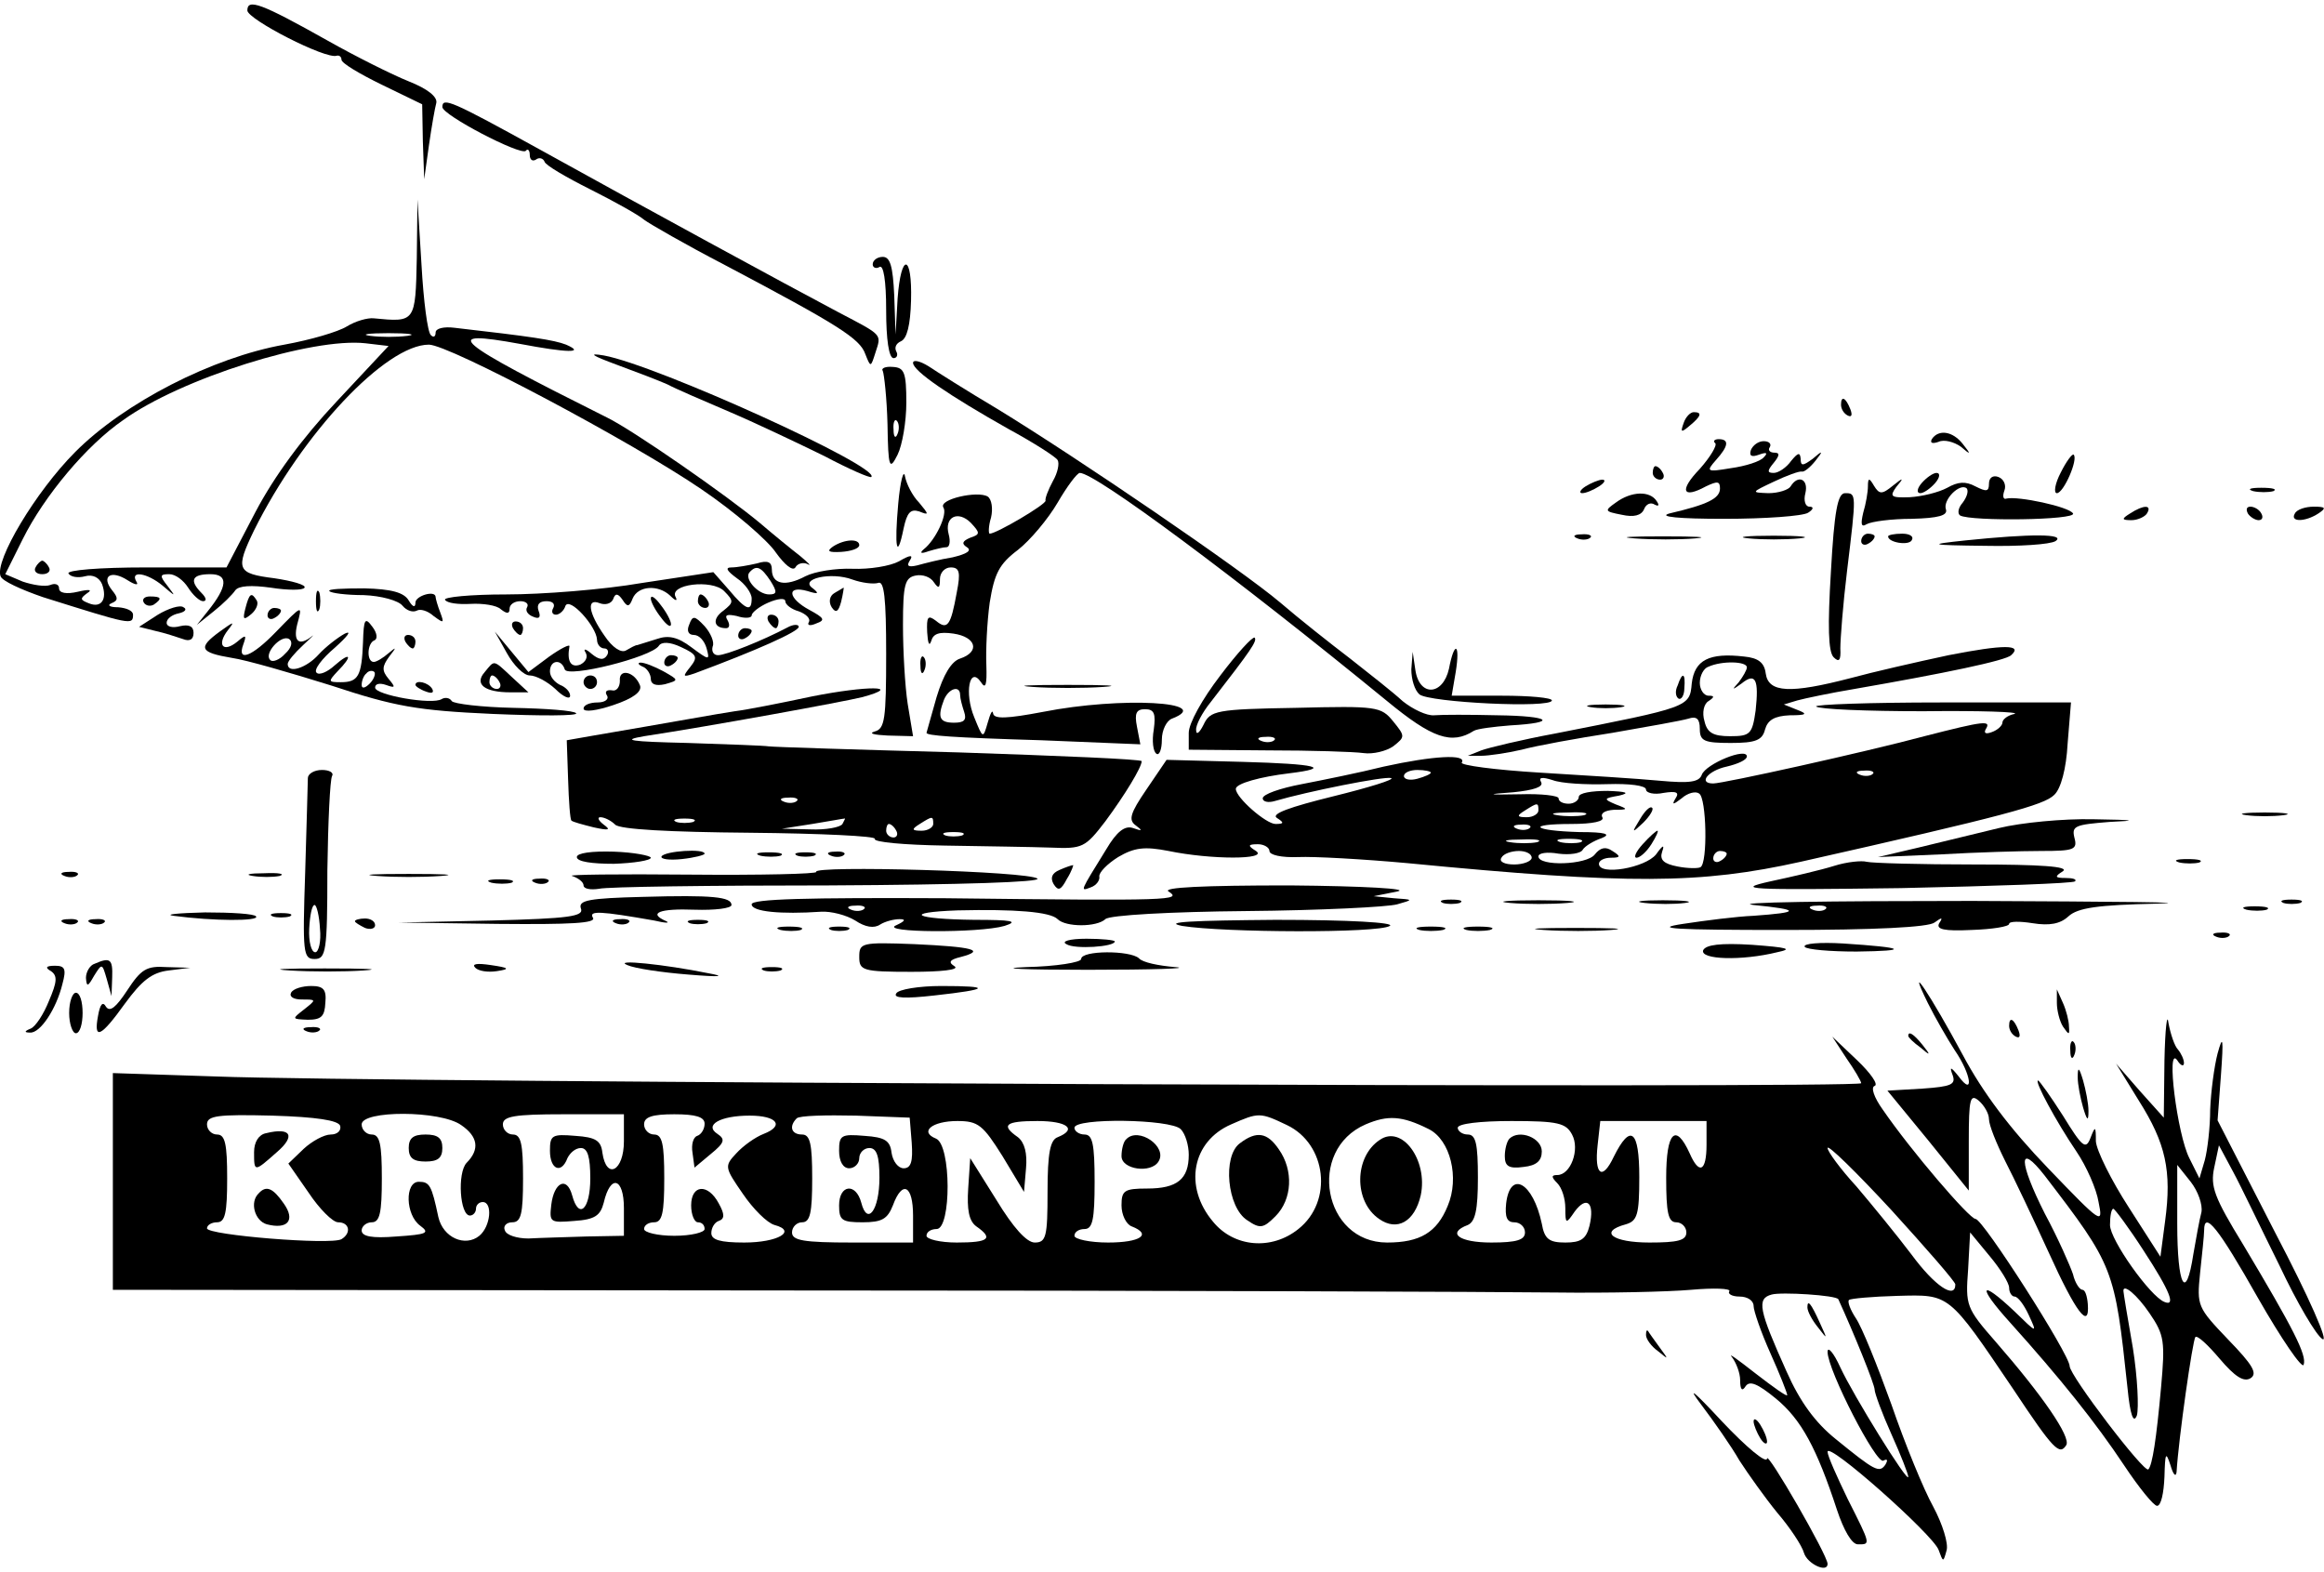 <svg width="405" height="274" viewBox="0 0 405 274" fill="none" xmlns="http://www.w3.org/2000/svg">
<path d="M43.105 1.823C43.105 3.353 56.816 10.412 58.691 9.706C59.16 9.588 59.511 9.941 59.511 10.412C59.511 11 62.675 12.882 66.542 14.764L73.573 18.176L73.691 24.647L73.925 31.235L74.745 25.353C75.214 22.059 75.8 18.765 76.034 17.941C76.269 16.882 74.511 15.47 71.23 14.176C68.3 13 61.972 9.823 57.168 7.117C45.449 0.529 43.105 -0.294 43.105 1.823Z" fill="black"/>
<path d="M77.088 18.647C77.088 20.059 90.681 27.118 91.619 26.294C91.97 25.823 92.322 26.176 92.322 27C92.322 27.823 92.791 28.176 93.376 27.823C93.962 27.353 94.665 27.588 94.9 28.176C95.017 28.765 98.65 30.882 102.868 33C107.087 35.118 111.306 37.471 112.243 38.294C113.181 39 119.509 42.647 126.305 46.176C146.109 56.647 149.859 59 150.797 61.706C151.734 64.059 151.734 64.059 152.555 61.471C153.609 58.176 153.961 58.529 146.109 54.412C137.203 49.706 112.126 36.059 94.08 26.059C78.728 17.588 77.088 16.882 77.088 18.647Z" fill="black"/>
<path d="M72.635 45C72.401 56.176 72.401 56.176 65.135 55.471C64.081 55.353 61.971 55.941 60.448 56.882C58.925 57.824 54.12 59.235 49.55 60.059C37.011 62.294 21.66 70.176 13.106 78.765C6.192 85.706 -0.956 97.706 0.098 100.412C0.333 101.235 3.731 102.765 7.481 104.059C22.832 108.882 23.183 109 23.183 107.118C23.183 106.412 22.012 105.941 20.605 105.824C19.082 105.824 18.613 105.471 19.434 105.118C20.605 104.647 20.605 104.176 19.551 102.882C17.559 100.412 19.316 99.235 22.246 101.118C23.535 101.941 24.238 102.059 23.769 101.353C22.598 99.353 25.644 99.823 28.34 102.059C30.683 104.059 30.683 104.059 29.16 102.059C27.754 100.294 27.871 100.059 29.511 100.059C30.566 100.059 31.972 101.118 32.793 102.412C33.613 103.706 34.785 104.765 35.371 104.765C36.074 104.765 35.957 104.176 35.136 103.353C32.91 101.118 33.496 100.059 36.66 100.059C39.824 100.059 39.706 102.176 36.191 106.529L34.316 108.882L37.246 106.529C38.886 105.235 40.527 103.588 40.995 102.882C41.581 102.059 43.808 101.941 47.206 102.412C50.136 102.882 52.831 102.882 53.066 102.412C53.417 101.941 50.956 101.235 47.792 100.765C41.23 99.941 40.995 99.235 44.277 92.412C52.714 75.471 67.245 60.059 74.745 60.059C78.26 60.059 110.134 77 122.204 85.235C127.946 89.118 133.805 94.176 135.212 96.294C136.735 98.412 138.141 99.588 138.61 98.882C138.962 98.176 140.016 97.941 140.719 98.294C141.54 98.765 140.836 98.059 139.43 96.882C137.907 95.706 134.743 93.118 132.399 91.118C126.774 86.412 110.369 75 105.798 72.765C78.729 59.235 76.502 57.353 90.682 59.941C98.767 61.471 102.166 61.588 98.65 60.059C96.541 59.235 92.557 58.647 79.198 57.118C77.323 56.882 75.916 57.235 75.916 57.941C75.916 58.647 75.565 58.882 75.096 58.412C74.51 57.941 73.807 52.412 73.456 46.176L72.752 34.765L72.635 45ZM70.995 58.529C69.12 58.765 66.307 58.765 64.549 58.529C62.675 58.294 64.198 58.059 67.713 58.059C71.229 58.059 72.752 58.294 70.995 58.529ZM58.69 69.941C52.714 76.294 47.792 83 44.511 89.235L39.472 98.882H25.41C17.324 98.882 11.582 99.353 11.934 99.941C12.285 100.529 13.574 100.765 14.863 100.412C16.152 100.059 17.324 100.647 17.793 101.823C18.73 104.412 17.676 106.059 15.449 105.118C13.926 104.529 13.926 104.294 15.215 103.353C16.152 102.765 15.566 102.647 13.574 103.118C11.582 103.588 10.293 103.353 10.293 102.529C10.293 101.823 9.59 101.588 8.77 101.941C7.832 102.294 5.723 101.941 3.965 101.353L0.918 100.059L3.965 93.941C7.715 86.412 15.098 77.588 21.426 73.235C31.504 65.941 54.472 58.765 63.729 59.824L67.713 60.294L58.69 69.941Z" fill="black"/>
<path d="M6.192 98.882C5.84 99.471 6.309 100.059 7.363 100.059C8.418 100.059 8.887 99.471 8.535 98.882C8.184 98.177 7.598 97.706 7.363 97.706C7.129 97.706 6.543 98.177 6.192 98.882Z" fill="black"/>
<path d="M152.086 46.059C152.086 46.647 152.672 46.882 153.258 46.529C153.961 46.059 154.43 48.882 154.43 54.059C154.43 59.117 154.898 62.412 155.719 62.412C156.305 62.412 156.539 61.823 156.187 61.235C155.836 60.529 156.187 59.823 157.008 59.47C158.062 59 158.648 56.647 158.765 52.412C159 44.176 157.008 43.941 156.422 52.059L156.07 58.294L155.836 51.47C155.601 46.412 155.133 44.765 153.844 44.765C152.906 44.765 152.086 45.353 152.086 46.059Z" fill="black"/>
<path d="M107.555 63.588C111.071 64.882 115.055 66.412 116.344 67C117.633 67.706 122.555 69.823 127.242 71.823C131.93 73.823 139.312 77.353 143.648 79.47C147.867 81.706 151.617 83.353 151.851 83.118C153.492 81.353 114.352 63.588 105.212 61.941C102.399 61.47 103.102 61.941 107.555 63.588Z" fill="black"/>
<path d="M159.117 63.235C159.117 64.647 165.328 68.882 175.758 74.764C180.093 77.118 183.961 79.588 184.312 80.176C184.664 80.764 184.312 82.412 183.492 83.823C182.671 85.353 182.086 86.882 182.203 87.235C182.437 87.823 173.648 93 172.476 93C172.242 93 172.242 91.706 172.711 90.176C173.062 88.647 172.828 87 172.125 86.529C170.367 85.47 163.57 87 164.391 88.412C165.211 89.588 162.985 94.176 160.992 95.706C160.172 96.412 160.524 96.529 161.813 96.059C162.985 95.706 164.391 95.353 164.977 95.353C165.445 95.353 165.68 94.412 165.328 93.118C164.508 90.059 166.969 88.882 169.195 91.118C170.836 92.882 170.836 93.118 169.078 93.706C167.672 94.294 167.555 94.764 168.492 95.353C169.43 95.941 168.492 96.529 166.031 97.118C163.805 97.47 161.11 98.176 159.821 98.529C158.297 98.882 157.946 98.647 158.532 97.706C159.235 96.647 158.649 96.647 156.657 97.823C155.133 98.647 151.5 99.235 148.571 99.118C145.641 99 142.009 99.588 140.368 100.412C136.852 102.294 134.509 101.823 134.509 99.235C134.509 97.941 133.806 97.588 131.931 98.176C130.407 98.529 128.415 98.882 127.478 98.882C126.306 98.882 126.657 99.47 128.415 100.765C129.821 101.706 130.993 103.353 130.993 104.294C130.993 106.647 130.056 106.412 127.009 102.765L124.314 99.706L111.892 101.588C105.095 102.765 94.432 103.588 88.221 103.588C82.01 103.588 77.206 104.059 77.557 104.529C77.909 105.117 79.901 105.353 82.01 105.235C84.12 105.117 86.58 105.47 87.284 106.176C88.338 107 88.807 107 88.807 106.059C88.807 105.353 89.627 104.765 90.682 104.765C91.619 104.765 92.205 105.235 91.854 105.823C91.502 106.412 91.971 107.117 92.908 107.47C93.963 107.941 94.314 107.588 93.846 106.412C93.494 105.353 93.963 104.765 95.252 104.765C96.307 104.765 96.775 105.235 96.424 105.941C96.072 106.529 96.189 107.117 96.893 107.117C97.478 107.117 98.299 106.412 98.533 105.588C99.236 103.941 103.924 109.117 104.041 111.47C104.041 112.294 104.627 113 105.33 113C105.916 113 106.15 113.588 105.799 114.176C105.213 115.117 104.392 115 103.103 113.941C102.049 113 101.58 113 102.049 113.706C102.517 114.529 102.049 115.353 101.111 115.823C99.471 116.412 98.767 115.235 99.236 112.647C99.353 112.176 97.713 113 95.721 114.412L92.088 117.117L89.158 113.588L86.229 110.059L88.338 113.823C89.51 115.941 91.268 117.706 92.322 117.706C93.377 117.706 95.369 118.765 96.775 120.059C98.182 121.47 99.353 121.941 99.353 121.235C99.353 120.529 98.533 119.706 97.596 119.353C96.658 118.882 95.838 117.941 95.838 117C95.838 115 97.83 114.765 98.416 116.647C98.885 118.176 113.533 114.529 114.822 112.529C115.291 111.823 116.697 111.823 118.689 112.765C121.501 114.059 121.618 114.529 120.329 116.176C118.923 117.941 118.923 118.059 121.033 117.353C131.814 113.353 139.196 110.059 139.196 109.235C139.196 108.765 138.259 108.765 137.204 109.353C132.985 111.588 126.54 114.176 125.134 114.176C124.314 114.176 123.962 113.47 124.197 112.647C124.548 111.941 123.845 110.294 122.79 109.117C121.033 107.235 120.681 107.235 120.095 108.882C119.626 109.941 119.978 110.647 120.915 110.647C121.853 110.647 122.79 111.706 123.142 113C123.728 115.117 123.611 115.117 120.447 112.765C118.103 111 116.462 110.647 114.47 111.353C112.947 111.823 111.423 112.294 111.072 112.412C110.72 112.412 109.9 112.882 109.08 113.353C108.259 113.823 106.736 112.882 105.33 110.765C102.517 106.765 102.166 104.176 104.51 105.117C105.447 105.47 106.502 105.235 106.853 104.412C107.205 103.353 107.674 103.353 108.494 104.529C109.314 105.823 109.666 105.823 110.252 104.294C111.189 102.059 114.705 101.823 116.814 103.823C117.751 104.765 118.103 104.765 117.751 104.059C116.462 101.823 124.079 100.882 126.189 103C127.946 104.765 127.829 105 126.071 106.412C124.079 107.823 124.314 109.47 126.54 109.47C127.126 109.47 127.243 108.882 126.775 108.059C126.189 107.117 126.775 107 128.415 107.353C129.821 107.823 130.993 107.706 130.993 107.235C130.993 106.765 132.282 105.706 133.923 105C135.563 104.294 136.852 104.176 136.852 104.765C136.852 105.353 137.907 106.176 139.196 106.529C140.485 107 141.305 107.823 140.954 108.412C140.602 109 141.188 109.117 142.243 108.647C143.883 108.059 143.649 107.706 141.071 106.294C137.321 104.294 136.97 101.941 140.72 103C142.594 103.588 142.829 103.47 141.657 102.529C139.196 100.882 144.821 99.588 148.571 101C150.211 101.588 152.204 101.823 153.024 101.588C154.079 101.117 154.43 104.176 154.43 113.941C154.43 125.353 154.196 127 152.438 127.47C151.266 127.823 152.321 128.059 154.664 128.176L159.117 128.294L158.18 122.647C157.711 119.588 157.36 113.47 157.36 108.882C157.36 101.823 157.711 100.647 159.586 100.294C160.758 100.059 162.164 100.529 162.75 101.47C163.57 102.647 163.805 102.529 163.805 100.882C163.805 99.823 164.625 98.882 165.68 98.882C167.203 98.882 167.438 99.706 166.734 103.235C165.68 109.117 165.094 109.823 163.102 108.176C161.695 107.117 161.461 107.47 161.578 110.176C161.695 112.059 161.93 112.765 162.281 111.706C162.633 110.412 163.688 110.059 166.148 110.412C170.133 111 170.836 113.588 167.32 114.765C165.797 115.235 164.391 117.588 163.219 121.47C162.281 124.882 161.461 127.588 161.461 127.706C161.461 128.176 165.68 128.529 181.5 129L198.726 129.706L198.14 126.647C197.671 124.294 198.023 123.588 199.546 123.588C201.187 123.588 201.421 124.412 201.069 127.117C200.718 129.117 200.952 131 201.538 131.353C202.007 131.706 202.476 130.647 202.476 128.882C202.476 127.235 203.296 125.588 204.233 125.235C211.85 122.294 195.445 121.353 181.734 124.059C175.523 125.235 173.18 125.353 173.062 124.294C172.945 123.588 172.594 124.294 172.125 125.941C171.305 128.765 171.305 128.765 169.781 125C168.023 120.765 168.961 115.941 170.953 118.882C171.773 120.176 172.008 119.353 171.891 115.941C171.773 113.353 172.008 108.412 172.476 105C173.297 99.941 174.117 98.294 177.398 95.823C179.507 94.176 182.671 90.412 184.312 87.588C185.953 84.764 187.71 82.412 188.179 82.412C190.874 82.412 215.132 100.412 241.732 122.176C249.584 128.647 252.982 129.823 256.849 127.353C257.435 127 260.247 126.647 263.177 126.412C271.614 125.941 270.325 124.765 260.951 124.647C256.146 124.529 251.224 124.529 249.935 124.647C248.646 124.765 246.185 123.588 244.428 122.176C242.787 120.647 238.568 117.353 235.287 114.765C231.889 112.176 226.381 107.823 223.1 105C216.303 99.235 187.828 79.823 173.765 71.235C168.609 68.176 163.219 64.764 161.813 63.823C160.289 62.882 159.117 62.647 159.117 63.235ZM134.274 101.235C135.446 103.117 135.446 103.588 134.04 103.588C132.048 103.588 129.587 100.765 130.642 99.706C131.814 98.412 132.634 98.764 134.274 101.235ZM167.32 121.117C167.32 121.706 167.672 123 168.023 124.059C168.492 125.47 168.023 125.941 166.266 125.941C163.688 125.941 163.336 125 164.508 121.941C165.328 119.941 167.32 119.353 167.32 121.117Z" fill="black"/>
<path d="M153.843 64.647C154.078 65.235 154.546 69.353 154.664 73.941C154.781 81.588 155.015 82.059 156.421 79.235C157.242 77.588 157.945 73.471 157.945 70.177C157.945 64.882 157.593 64.059 155.601 63.941C154.312 63.824 153.492 64.177 153.843 64.647ZM156.421 75.588C156.07 76.529 155.718 76.177 155.718 74.882C155.601 73.588 155.953 72.882 156.304 73.353C156.656 73.706 156.773 74.765 156.421 75.588Z" fill="black"/>
<path d="M320.832 70.529C320.832 71.235 321.301 72.059 322.004 72.412C322.707 72.765 322.824 72.294 322.473 71.353C321.652 69.235 320.832 68.882 320.832 70.529Z" fill="black"/>
<path d="M293.411 73.706C292.825 75.353 292.942 75.471 294.465 74.177C296.458 72.529 296.692 71.823 295.168 71.823C294.583 71.823 293.762 72.647 293.411 73.706Z" fill="black"/>
<path d="M336.651 76.529C336.299 77.235 336.768 77.353 337.822 77C338.76 76.529 340.518 77 341.689 77.824C343.447 79.353 343.564 79.235 342.041 77.353C340.283 75.118 337.822 74.765 336.651 76.529Z" fill="black"/>
<path d="M298.918 77.235C299.269 77.588 298.098 79.588 296.223 81.706C292.59 85.47 293.176 87 297.277 84.765C299.269 83.823 299.738 83.823 299.738 85.118C299.738 86.882 297.512 87.941 290.949 89.47C288.84 90.059 292.59 90.412 300.441 90.412C307.59 90.412 314.152 89.941 315.089 89.353C316.027 88.765 316.144 88.294 315.324 88.294C314.621 88.294 314.269 87.235 314.621 85.941C315.206 83.47 313.332 82.647 312.043 84.765C311.691 85.353 309.933 85.941 308.175 85.941C305.129 85.823 305.129 85.823 309.113 83.941C311.339 82.882 313.566 82.059 314.035 82.176C314.386 82.294 315.441 81.47 316.378 80.294C317.785 78.529 317.667 78.412 315.91 79.941C314.152 81.235 313.8 81.235 313.8 79.941C313.683 78.765 313.332 78.882 312.16 80.294C311.339 81.47 309.933 82.412 309.113 82.412C307.941 82.412 307.941 82.059 309.113 80.647C310.168 79.353 310.168 78.882 309.23 78.882C308.41 78.882 308.058 78.412 308.41 77.941C308.761 77.353 308.293 76.882 307.355 76.882C306.418 76.882 305.48 77.588 305.129 78.412C304.777 79.47 305.246 79.706 306.535 79.235C307.824 78.765 308.175 78.882 307.355 79.706C306.769 80.412 304.191 81.235 301.613 81.588C297.394 82.294 297.277 82.176 299.035 80.176C301.262 77.706 301.379 76.529 299.504 76.529C298.801 76.529 298.449 76.882 298.918 77.235Z" fill="black"/>
<path d="M359.15 82.294C358.095 84.294 357.861 85.941 358.447 85.941C359.619 85.941 362.197 80.059 361.376 79.235C361.142 79 360.087 80.412 359.15 82.294Z" fill="black"/>
<path d="M156.539 87.706C155.836 95.471 156.305 97.823 157.477 92.059C158.063 89.353 158.649 88.647 160.172 89.118C161.93 89.823 161.93 89.706 160.172 87.588C159 86.412 157.946 84.294 157.711 83C157.477 81.706 156.891 83.823 156.539 87.706Z" fill="black"/>
<path d="M288.02 82.412C288.02 83 288.605 83.588 289.309 83.588C289.894 83.588 290.129 83 289.777 82.412C289.426 81.706 288.84 81.235 288.488 81.235C288.254 81.235 288.02 81.706 288.02 82.412Z" fill="black"/>
<path d="M334.893 84.177C334.073 85.118 333.956 85.941 334.659 85.941C335.245 85.941 336.417 85.118 337.237 84.177C338.057 83.235 338.174 82.412 337.471 82.412C336.885 82.412 335.714 83.235 334.893 84.177Z" fill="black"/>
<path d="M346.613 84.294C346.613 85.706 346.144 85.706 344.269 84.764C342.511 83.823 341.222 83.941 339.347 85C337.824 85.823 334.894 86.529 332.785 86.647C329.504 86.764 329.27 86.529 330.441 84.882C331.848 83.235 331.73 83.118 329.856 84.647C327.981 86.176 327.512 86.176 326.574 84.647C325.754 83.235 325.52 83.235 325.52 84.764C325.52 85.706 325.168 87.823 324.699 89.353C324.231 91.353 324.348 91.941 325.285 91.353C326.106 90.882 329.621 90.412 333.137 90.412C337.824 90.294 339.465 89.823 339.113 88.764C338.527 87.118 341.574 84.059 342.746 85.118C343.097 85.588 342.746 86.647 342.043 87.588C341.222 88.529 341.105 89.47 341.574 89.823C343.449 90.882 361.964 90.647 361.261 89.47C360.558 88.294 351.652 86.412 349.66 86.882C349.074 87.118 348.957 86.412 349.308 85.47C349.66 84.529 349.191 83.47 348.253 83.118C347.316 82.764 346.613 83.235 346.613 84.294Z" fill="black"/>
<path d="M276.302 84.765C275.364 85.353 275.13 85.941 275.716 85.941C276.419 85.941 277.708 85.353 278.646 84.765C279.583 84.177 279.935 83.588 279.231 83.588C278.646 83.588 277.239 84.177 276.302 84.765Z" fill="black"/>
<path d="M392.665 85.588C393.719 85.823 395.36 85.823 396.18 85.588C396.883 85.235 396.063 85 394.071 85C392.196 85 391.493 85.235 392.665 85.588Z" fill="black"/>
<path d="M281.575 87.588C279.582 89 279.582 89.118 282.629 89.706C284.738 90.177 286.028 89.823 286.496 88.765C286.848 87.823 287.668 87.471 288.371 87.941C289.074 88.294 289.191 88.059 288.723 87.353C287.551 85.471 284.27 85.588 281.575 87.588Z" fill="black"/>
<path d="M319.073 99.588C318.487 109.117 318.604 113.588 319.542 114.529C320.479 115.47 320.831 115.117 320.714 113C320.714 111.353 321.182 105.235 321.885 99.47C323.526 85.941 323.526 85.941 321.534 85.941C320.245 85.941 319.659 89.118 319.073 99.588Z" fill="black"/>
<path d="M371.22 89.471C369.697 90.412 369.697 90.647 371.455 90.647C372.509 90.647 373.798 90.059 374.15 89.471C375.087 87.941 373.564 87.941 371.22 89.471Z" fill="black"/>
<path d="M391.727 89.471C392.079 90.059 393.016 90.647 393.602 90.647C394.305 90.647 394.422 90.059 394.071 89.471C393.719 88.765 392.782 88.294 392.196 88.294C391.493 88.294 391.376 88.765 391.727 89.471Z" fill="black"/>
<path d="M399.931 89.471C398.994 91 401.689 91 404.033 89.471C405.439 88.529 405.322 88.294 403.212 88.294C401.806 88.294 400.283 88.765 399.931 89.471Z" fill="black"/>
<path d="M274.895 93.823C275.715 94.177 276.77 94.059 277.121 93.706C277.59 93.353 276.887 93 275.598 93.118C274.309 93.118 273.957 93.471 274.895 93.823Z" fill="black"/>
<path d="M284.856 93.823C287.903 94.059 292.708 94.059 295.403 93.823C298.098 93.588 295.637 93.471 289.778 93.471C284.036 93.471 281.809 93.588 284.856 93.823Z" fill="black"/>
<path d="M304.778 93.823C307.122 94.059 311.106 94.059 313.567 93.823C315.911 93.588 313.919 93.353 309.114 93.353C304.309 93.353 302.317 93.588 304.778 93.823Z" fill="black"/>
<path d="M324.348 94.294C324.348 94.882 324.934 95.118 325.519 94.765C326.223 94.412 326.691 93.823 326.691 93.471C326.691 93.235 326.223 93 325.519 93C324.934 93 324.348 93.588 324.348 94.294Z" fill="black"/>
<path d="M329.035 93.471C329.035 94.529 332.551 95.118 333.137 94.176C333.605 93.471 332.785 93 331.496 93C330.09 93 329.035 93.235 329.035 93.471Z" fill="black"/>
<path d="M342.511 94.176C335.832 94.882 336.066 95 346.027 95.118C351.886 95.235 357.276 94.882 358.214 94.294C360.089 93 353.878 93 342.511 94.176Z" fill="black"/>
<path d="M145.173 95.235C144.001 96.059 144.353 96.294 146.579 96.176C148.337 96.059 149.743 95.588 149.743 95C149.743 93.823 147.165 93.941 145.173 95.235Z" fill="black"/>
<path d="M55.059 104.765C55.059 106.412 55.293 107 55.645 106.176C55.879 105.47 55.879 104.059 55.645 103.235C55.293 102.529 55.059 103.118 55.059 104.765Z" fill="black"/>
<path d="M57.402 103C57.636 103.353 60.331 103.706 63.378 103.706C66.425 103.824 69.472 104.647 70.175 105.588C70.878 106.412 71.933 106.765 72.636 106.412C73.222 106.059 74.511 106.412 75.566 107.353C77.323 108.647 77.44 108.647 76.737 106.765C76.269 105.588 75.917 104.294 75.917 104.059C75.917 102.765 72.401 103.824 72.401 105C72.401 105.941 71.933 105.824 71.23 104.647C70.409 103.235 68.183 102.647 63.495 102.529C59.746 102.529 57.05 102.647 57.402 103Z" fill="black"/>
<path d="M145.407 103.353C144.587 103.824 144.353 104.882 144.939 105.824C145.642 106.882 146.111 106.647 146.579 104.882C146.931 103.471 147.048 102.412 147.048 102.412C146.931 102.412 146.228 102.882 145.407 103.353Z" fill="black"/>
<path d="M25.058 105C25.41 105.588 26.23 105.706 26.816 105.353C28.339 104.294 28.105 103.941 26.113 103.941C25.175 103.941 24.707 104.412 25.058 105Z" fill="black"/>
<path d="M42.753 106.059C42.285 107.941 42.402 108.176 43.808 107C44.628 106.294 45.097 105.235 44.745 104.647C43.808 103.118 43.456 103.353 42.753 106.059Z" fill="black"/>
<path d="M113.416 104.294C113.416 104.882 114.236 106.412 115.174 107.588C116.111 108.882 116.932 109.471 116.932 108.765C116.932 108.176 116.111 106.647 115.174 105.471C114.236 104.176 113.416 103.588 113.416 104.294Z" fill="black"/>
<path d="M121.619 104.765C121.619 105.353 122.205 105.941 122.908 105.941C123.494 105.941 123.728 105.353 123.377 104.765C123.025 104.059 122.439 103.588 122.088 103.588C121.854 103.588 121.619 104.059 121.619 104.765Z" fill="black"/>
<path d="M27.519 107.117L24.238 109.235L27.051 109.941C28.691 110.294 30.801 111 31.855 111.353C33.027 111.823 33.73 111.47 33.73 110.294C33.73 109.117 32.91 108.765 31.387 109.117C30.098 109.47 29.043 109.235 29.043 108.529C29.043 107.823 29.98 107.117 31.152 106.882C32.207 106.647 32.675 106.176 31.972 105.823C31.387 105.353 29.277 106.059 27.519 107.117Z" fill="black"/>
<path d="M46.621 107.235C46.621 107.823 47.207 108.059 47.793 107.706C48.496 107.353 48.965 106.765 48.965 106.412C48.965 106.176 48.496 105.941 47.793 105.941C47.207 105.941 46.621 106.529 46.621 107.235Z" fill="black"/>
<path d="M48.028 110.176C43.926 114.412 41.231 115.471 42.403 112.294C42.989 110.647 42.871 110.529 41.348 111.824C38.887 113.824 37.715 112.412 39.708 109.824C40.996 108.176 40.762 108.294 38.301 110.059C34.434 112.882 34.786 113.706 40.411 114.647C42.871 115 50.606 117.235 57.754 119.471C68.769 123.118 72.753 123.824 85.878 124.412C94.198 124.765 100.76 124.765 100.409 124.294C100.057 123.824 95.136 123.471 89.511 123.353C83.886 123.235 79.081 122.647 78.73 122.176C78.378 121.588 77.558 121.471 76.972 121.824C75.332 122.882 65.371 121.118 65.371 119.824C65.371 119.118 66.191 119 67.246 119.353C68.886 119.941 69.004 119.824 67.715 118.294C66.543 116.882 66.543 116.176 67.832 114.412C69.121 112.765 69.121 112.647 67.715 113.824C66.777 114.647 65.605 115.353 65.136 115.353C63.847 115.353 63.965 112.059 65.254 111.588C65.84 111.353 65.722 110.294 64.902 109.235C63.613 107.471 63.379 107.824 63.261 111.941C63.027 117.824 62.441 118.882 59.394 118.882C57.168 118.882 57.168 118.765 58.809 117C61.504 114.294 61.152 113.471 58.34 115.941C57.051 117.118 55.645 117.706 55.176 117.235C54.59 116.765 56.113 114.765 58.34 112.882C60.566 110.882 61.386 109.824 60.097 110.412C58.809 111.118 56.699 112.765 55.527 114.059C53.418 116.412 50.137 117.471 50.137 115.706C50.137 115.235 51.309 113.824 52.832 112.412C54.238 111.118 54.941 110.412 54.355 110.882C52.129 112.647 51.074 111.824 51.777 108.882C52.715 105.353 52.832 105.235 48.028 110.176ZM49.668 113.941C48.731 115 47.442 115.471 47.09 115C45.918 113.941 48.965 110.529 50.371 111.353C51.074 111.824 50.84 112.882 49.668 113.941ZM64.433 119.118C63.613 119.941 63.027 120.059 63.027 119.353C63.027 118.647 63.379 117.706 63.847 117.353C64.199 116.882 64.902 116.765 65.254 117.118C65.488 117.471 65.136 118.412 64.433 119.118Z" fill="black"/>
<path d="M133.923 108.294C134.275 108.882 134.86 109.47 135.212 109.47C135.446 109.47 135.681 108.882 135.681 108.294C135.681 107.588 135.095 107.118 134.392 107.118C133.806 107.118 133.571 107.588 133.923 108.294Z" fill="black"/>
<path d="M89.392 109.471C89.743 110.059 90.329 110.647 90.681 110.647C90.915 110.647 91.15 110.059 91.15 109.471C91.15 108.765 90.564 108.294 89.861 108.294C89.275 108.294 89.04 108.765 89.392 109.471Z" fill="black"/>
<path d="M128.648 110.765C128.648 111.353 129.234 111.588 129.82 111.235C130.523 110.882 130.992 110.294 130.992 109.941C130.992 109.706 130.523 109.471 129.82 109.471C129.234 109.471 128.648 110.059 128.648 110.765Z" fill="black"/>
<path d="M70.644 111.824C70.995 112.412 71.581 113 71.933 113C72.167 113 72.401 112.412 72.401 111.824C72.401 111.118 71.816 110.647 71.112 110.647C70.526 110.647 70.292 111.118 70.644 111.824Z" fill="black"/>
<path d="M212.67 117.706C209.506 121.824 207.162 126.059 207.162 127.706V130.647L220.99 130.765C228.49 130.765 235.989 131 237.63 131.235C239.271 131.471 241.614 130.882 242.786 130.059C244.895 128.412 244.895 128.294 242.786 125.706C240.677 123.118 239.974 123 225.794 123.353C211.849 123.588 210.912 123.824 209.74 126.294C209.037 127.706 208.451 128.176 208.451 127.235C208.334 126.412 209.506 124.176 211.029 122.294C218.06 113.235 219.115 111.706 218.646 111.118C218.295 110.882 215.599 113.824 212.67 117.706ZM222.045 129C221.693 129.353 220.638 129.471 219.818 129.118C218.881 128.765 219.232 128.412 220.521 128.412C221.81 128.294 222.513 128.647 222.045 129Z" fill="black"/>
<path d="M339.582 114.176C334.074 115.353 326.34 117.118 322.473 118.176C312.043 120.882 308.176 120.765 307.708 117.353C307.473 115.471 306.419 114.647 303.958 114.412C297.864 113.706 295.286 115 294.817 119.118C294.466 123.235 294.349 123.235 271.029 127.823C265.287 128.882 259.428 130.294 258.139 130.765L255.795 131.706H258.139C259.428 131.706 262.592 131.235 265.17 130.647C267.748 129.941 274.896 128.647 280.99 127.706C287.083 126.647 293.06 125.588 294.231 125.235C295.638 124.765 296.223 125.235 296.223 127C296.223 129.118 296.927 129.471 301.614 129.471C305.95 129.471 307.122 129 307.59 127.118C308.059 125.471 309.231 124.765 311.926 124.647C314.856 124.647 315.09 124.412 313.215 123.706L310.872 122.765L313.215 122.059C314.504 121.706 318.957 120.765 323.176 120.059C338.761 117.353 349.542 115.118 350.48 114.176C352.589 112.294 349.191 112.294 339.582 114.176ZM304.426 116.294C304.426 116.765 303.723 117.941 303.02 118.882C301.731 120.294 301.848 120.294 303.489 119.118C305.95 117.118 306.536 118.412 305.95 123.823C305.364 127.941 305.012 128.294 301.497 128.294C298.567 128.294 297.513 127.706 297.044 125.706C296.575 124.176 296.927 122.647 297.747 122.176C298.802 121.471 298.802 121.235 297.747 121.235C296.927 121.235 296.223 120.176 296.223 119C296.223 117.706 296.927 116.412 297.747 116.176C300.091 115.118 304.426 115.235 304.426 116.294Z" fill="black"/>
<path d="M252.513 116.529C251.459 121.235 247.357 121.47 246.654 116.765L246.186 113.588L245.951 116.647C245.951 118.412 246.537 120.294 247.357 121C248.998 122.412 270.443 123.47 270.443 122.059C270.443 121.588 266.576 121.235 261.771 121.235H252.982L253.685 117.117C254.506 112.059 253.451 111.588 252.513 116.529Z" fill="black"/>
<path d="M115.76 115.471C115.76 116.059 116.346 116.294 116.932 115.941C117.635 115.588 118.103 115 118.103 114.647C118.103 114.412 117.635 114.176 116.932 114.176C116.346 114.176 115.76 114.765 115.76 115.471Z" fill="black"/>
<path d="M160.406 116.059C160.406 117.353 160.757 117.706 161.109 116.765C161.46 115.941 161.343 114.882 160.992 114.529C160.64 114.059 160.289 114.765 160.406 116.059Z" fill="black"/>
<path d="M84.471 117.118C82.596 119.235 84.471 120.647 88.924 120.647H92.088L89.158 117.941C85.877 114.882 86.228 115 84.471 117.118ZM87.049 118.882C87.4 119.471 87.166 120.059 86.58 120.059C85.877 120.059 85.291 119.471 85.291 118.882C85.291 118.176 85.525 117.706 85.76 117.706C86.111 117.706 86.697 118.176 87.049 118.882Z" fill="black"/>
<path d="M112.009 116.176C112.712 116.412 113.415 117.47 113.415 118.294C113.415 119.235 114.235 119.588 115.876 119.235C118.337 118.529 118.337 118.529 115.641 117C114.118 116.176 112.36 115.47 111.657 115.47C111.071 115.47 111.188 115.823 112.009 116.176Z" fill="black"/>
<path d="M108.025 118.647C108.025 119.706 107.439 120.529 106.619 120.294C105.682 120.176 105.33 120.529 105.799 121.235C106.15 121.824 105.447 122.412 104.158 122.412C102.752 122.412 101.697 122.882 101.697 123.471C101.697 124.176 104.041 123.824 106.853 122.882C110.369 121.706 111.892 120.529 111.541 119.471C110.603 117 107.791 116.412 108.025 118.647Z" fill="black"/>
<path d="M101.697 118.882C101.697 119.471 102.283 120.059 102.869 120.059C103.572 120.059 104.041 119.471 104.041 118.882C104.041 118.176 103.572 117.706 102.869 117.706C102.283 117.706 101.697 118.176 101.697 118.882Z" fill="black"/>
<path d="M292.355 119.471C291.886 120.412 292.003 121.353 292.472 121.706C292.941 122.059 293.527 121.235 293.527 119.941C293.761 117.235 293.175 117 292.355 119.471Z" fill="black"/>
<path d="M72.4 119.353C72.4 119.588 73.221 120.177 74.275 120.529C75.213 120.882 75.682 120.765 75.33 120.059C74.627 118.882 72.4 118.412 72.4 119.353Z" fill="black"/>
<path d="M141.54 121.353C136.032 122.529 130.056 123.706 128.064 123.941C124.9 124.412 117.283 125.823 103.455 128.176L98.768 129L99.002 135.823C99.119 139.588 99.353 142.882 99.588 143C99.822 143.235 101.58 143.706 103.455 144.176C106.15 144.765 106.502 144.647 105.213 143.706C104.275 143 104.041 142.412 104.627 142.412C105.33 142.412 106.502 143 107.205 143.706C108.025 144.529 116.58 145 130.759 145.118C142.946 145.235 152.79 145.706 152.438 146.176C152.204 146.765 157.594 147.235 164.625 147.353C171.539 147.471 179.859 147.588 183.14 147.706C188.648 147.941 189.117 147.706 192.632 143.118C196.031 138.529 198.96 133.706 198.96 132.647C198.96 132.294 184.546 131.706 167.086 131.118C149.508 130.647 134.626 130.176 133.923 130.059C133.337 129.941 127.009 129.706 119.861 129.471C109.783 129.235 108.142 129 112.244 128.294C123.845 126.529 147.047 122.294 150.329 121.471C157.594 119.471 151.032 119.471 141.54 121.353ZM138.845 139.588C138.493 139.941 137.438 140.059 136.618 139.706C135.681 139.353 136.032 139 137.321 139C138.61 138.882 139.313 139.235 138.845 139.588ZM120.798 143.235C119.978 143.471 118.572 143.471 117.869 143.235C117.048 142.882 117.634 142.647 119.275 142.647C120.915 142.647 121.501 142.882 120.798 143.235ZM146.813 143.588C146.462 144.176 143.884 144.647 141.188 144.529L136.267 144.412L141.54 143.588C144.469 143.118 146.93 142.647 147.165 142.647C147.399 142.529 147.165 142.882 146.813 143.588ZM162.633 143.588C162.633 144.176 161.696 144.765 160.641 144.765C158.883 144.765 158.766 144.529 160.289 143.588C162.516 142.176 162.633 142.176 162.633 143.588ZM156.188 144.765C156.539 145.353 156.305 145.941 155.719 145.941C155.016 145.941 154.43 145.353 154.43 144.765C154.43 144.059 154.664 143.588 154.899 143.588C155.25 143.588 155.836 144.059 156.188 144.765ZM167.672 145.588C166.852 145.823 165.445 145.823 164.742 145.588C163.922 145.235 164.508 145 166.149 145C167.789 145 168.375 145.235 167.672 145.588Z" fill="black"/>
<path d="M179.976 119.706C183.257 119.941 188.882 119.941 192.28 119.706C195.561 119.471 192.866 119.353 186.069 119.353C179.273 119.353 176.577 119.471 179.976 119.706Z" fill="black"/>
<path d="M277.239 123.235C278.645 123.47 280.989 123.47 282.512 123.235C283.918 123 282.747 122.765 279.817 122.765C276.887 122.765 275.716 123 277.239 123.235Z" fill="black"/>
<path d="M316.495 123.118C316.964 123.588 325.284 123.941 335.127 123.941C344.971 123.823 352.119 124.059 351.064 124.412C349.893 124.647 348.955 125.353 348.955 125.941C348.955 126.412 348.135 127.235 347.08 127.588C346.143 127.941 345.674 127.823 346.026 127.118C347.08 125.47 345.908 125.588 335.362 128.294C324.815 131.118 300.324 136.529 298.566 136.529C295.871 136.529 297.628 134.294 300.91 133.588C302.902 133.118 304.425 132.412 304.425 131.823C304.425 130.176 297.277 133.118 296.574 135C296.105 136.294 294.464 136.529 289.308 136.059C285.676 135.706 276.301 135.118 268.45 134.647C260.598 134.176 254.387 133.353 254.739 132.882C255.676 131.353 249.7 131.706 241.146 133.588C236.927 134.647 230.482 135.941 226.849 136.647C223.099 137.353 220.052 138.412 220.052 139.118C220.052 139.706 220.99 139.941 222.162 139.588C227.787 137.941 241.263 135.235 242.435 135.588C243.138 135.823 238.568 137.235 232.357 138.765C224.74 140.647 221.459 141.823 222.513 142.529C223.802 143.353 223.802 143.588 222.279 143.588C220.638 143.588 215.365 139 215.365 137.47C215.365 136.529 219.701 135.353 224.623 134.765C232.357 133.823 229.544 133.118 216.537 132.765L203.295 132.412L199.78 137.588C196.967 141.706 196.616 142.882 197.905 143.823C199.194 144.765 199.076 144.882 197.436 144.294C196.03 143.823 194.623 144.882 192.749 148.059C188.178 155.47 188.178 155.353 190.053 154.647C191.108 154.294 191.694 153.353 191.577 152.765C191.459 152.059 192.983 150.529 194.858 149.353C197.67 147.706 199.428 147.47 203.647 148.294C211.029 149.823 221.107 149.823 218.881 148.294C217.357 147.353 217.474 147.118 219.232 147.118C220.287 147.118 221.224 147.706 221.224 148.294C221.224 149 223.334 149.47 226.263 149.353C228.958 149.235 237.513 149.706 245.247 150.412C284.035 154.176 296.339 154.059 313.8 150.176C349.307 142.176 356.221 140.294 357.978 138.529C359.15 137.47 360.088 133.941 360.322 129.588L360.908 122.412H338.291C325.87 122.412 316.144 122.765 316.495 123.118ZM249.349 134.647C249.349 134.882 248.294 135.353 247.005 135.706C245.716 136.059 244.661 135.823 244.661 135.235C244.661 134.647 245.716 134.176 247.005 134.176C248.294 134.176 249.349 134.412 249.349 134.647ZM326.339 134.882C325.987 135.235 324.932 135.353 324.112 135C323.175 134.647 323.526 134.294 324.815 134.294C326.104 134.176 326.807 134.529 326.339 134.882ZM280.168 136.647C283.918 136.529 286.847 136.882 286.847 137.588C286.847 138.176 288.254 138.529 289.894 138.176C292.121 137.823 292.707 138.059 292.004 139.118C291.3 140.294 291.535 140.294 293.058 139.118C294.113 138.176 295.519 137.823 296.105 138.294C297.394 139 297.628 150.412 296.339 151.118C295.988 151.353 294.113 151.353 292.355 151C289.894 150.529 289.191 149.823 289.66 148.412C290.129 147.118 289.777 147.235 288.605 148.882C286.73 151.235 278.645 152.647 278.645 150.529C278.645 149.941 279.582 149.47 280.754 149.47C282.394 149.47 282.512 149.235 280.988 148.294C279.816 147.47 278.879 147.706 277.941 148.882C276.535 150.765 268.098 151 268.098 149.235C268.098 148.647 269.621 148.412 271.614 148.765C273.488 149 275.481 148.765 275.832 148.059C276.184 147.47 277.707 146.529 279.113 146.059C280.871 145.353 279.816 145 275.246 145C267.043 144.765 265.871 143.588 273.84 143.588C277.59 143.588 279.699 143.118 279.23 142.412C278.879 141.706 279.699 141.235 281.223 141.118C283.801 141.118 283.801 141 281.574 140.176C279.348 139.235 279.465 139.118 282.16 138.647C284.152 138.176 283.449 137.941 280.168 137.823C277.356 137.823 275.129 138.176 275.129 138.882C275.129 139.47 274.309 140.059 273.371 140.059C272.434 140.059 271.614 139.706 271.614 139.118C271.614 138.647 268.567 138.294 264.934 138.412C259.075 138.529 258.84 138.412 263.762 138.059C267.278 137.706 269.035 137.118 268.567 136.294C268.098 135.47 268.684 135.353 270.559 135.941C272.082 136.529 276.418 136.765 280.168 136.647ZM268.098 141.235C268.098 141.823 267.161 142.412 266.106 142.412C264.348 142.412 264.231 142.176 265.754 141.235C267.981 139.823 268.098 139.823 268.098 141.235ZM276.067 142.059C274.895 142.294 272.785 142.294 271.379 142.059C269.856 141.823 270.793 141.588 273.371 141.588C275.949 141.47 277.121 141.706 276.067 142.059ZM266.575 144.294C266.223 144.647 265.168 144.765 264.348 144.412C263.411 144.059 263.762 143.706 265.051 143.706C266.34 143.588 267.043 143.941 266.575 144.294ZM267.864 146.765C266.692 147 264.582 147 263.176 146.765C261.653 146.529 262.59 146.294 265.168 146.294C267.746 146.176 268.918 146.412 267.864 146.765ZM275.481 146.765C274.66 147 273.02 147 271.965 146.765C270.793 146.412 271.496 146.176 273.371 146.176C275.363 146.176 276.184 146.412 275.481 146.765ZM266.926 149.47C266.926 150.059 265.52 150.647 263.879 150.647C262.239 150.647 261.184 150.176 261.653 149.47C262.004 148.765 263.411 148.294 264.7 148.294C265.871 148.294 266.926 148.765 266.926 149.47ZM300.91 148.765C300.91 149.118 300.441 149.706 299.738 150.059C299.152 150.412 298.566 150.176 298.566 149.588C298.566 148.882 299.152 148.294 299.738 148.294C300.441 148.294 300.91 148.529 300.91 148.765Z" fill="black"/>
<path d="M285.792 142.765C284.269 145.235 284.386 145.235 286.378 143.353C287.55 142.176 288.253 141 287.902 140.765C287.55 140.412 286.613 141.353 285.792 142.765Z" fill="black"/>
<path d="M286.262 147.118C285.09 148.412 284.621 149.47 285.207 149.47C285.793 149.47 286.965 148.412 287.785 147.118C288.606 145.823 289.074 144.765 288.84 144.765C288.606 144.765 287.434 145.823 286.262 147.118Z" fill="black"/>
<path d="M53.651 135.588C53.651 136.412 53.416 143.824 53.182 152.059C52.713 166.059 52.83 167.118 54.823 167.118C56.815 167.118 57.049 165.824 57.049 151.706C57.166 143.235 57.518 135.824 57.869 135.235C58.221 134.647 57.401 134.176 56.112 134.176C54.705 134.176 53.651 134.882 53.651 135.588ZM55.76 161.824C55.994 164.059 55.526 165.941 54.94 165.941C54.237 165.941 53.768 164.059 53.885 161.824C54.002 159.588 54.354 157.706 54.823 157.706C55.174 157.706 55.643 159.588 55.76 161.824Z" fill="black"/>
<path d="M391.494 142.059C393.252 142.294 396.064 142.294 397.939 142.059C399.697 141.824 398.173 141.588 394.658 141.588C391.142 141.588 389.619 141.824 391.494 142.059Z" fill="black"/>
<path d="M348.371 144.294C344.503 145.235 338.175 146.765 334.308 147.706L327.277 149.353L338.293 148.882C344.386 148.529 352.238 148.294 355.753 148.294C361.495 148.294 362.081 148.059 361.495 145.941C361.026 143.941 361.612 143.706 367.589 143.235C372.745 143 372.159 142.882 364.776 142.765C359.62 142.647 352.238 143.353 348.371 144.294Z" fill="black"/>
<path d="M100.525 149.353C100.525 150.176 103.221 150.529 106.971 150.529C110.486 150.412 113.416 149.941 113.416 149.47C113.416 149.118 110.486 148.529 106.971 148.412C103.103 148.294 100.525 148.647 100.525 149.353Z" fill="black"/>
<path d="M115.289 149.235C115.055 149.706 116.578 149.941 118.805 149.706C121.031 149.47 122.789 149 122.789 148.765C122.789 147.823 115.875 148.294 115.289 149.235Z" fill="black"/>
<path d="M132.516 149.117C133.571 149.353 135.211 149.353 136.032 149.117C136.735 148.765 135.915 148.529 133.922 148.529C132.048 148.529 131.344 148.765 132.516 149.117Z" fill="black"/>
<path d="M138.962 149.117C139.665 149.353 141.071 149.353 141.891 149.117C142.595 148.765 142.009 148.529 140.368 148.529C138.727 148.529 138.142 148.765 138.962 149.117Z" fill="black"/>
<path d="M144.821 149.117C145.641 149.47 146.696 149.353 147.047 149C147.516 148.647 146.813 148.294 145.524 148.412C144.235 148.412 143.883 148.765 144.821 149.117Z" fill="black"/>
<path d="M319.66 150.882C317.434 151.588 312.395 152.765 308.528 153.588C302.2 155 304.426 155.118 331.262 154.765C347.667 154.412 361.261 153.941 361.612 153.588C361.964 153.235 361.261 153 359.972 153C358.097 153 357.98 152.765 359.503 151.824C360.675 151 355.636 150.647 344.035 150.647C334.66 150.647 326.223 150.412 325.285 150.177C324.465 149.941 321.887 150.177 319.66 150.882Z" fill="black"/>
<path d="M379.776 150.294C380.831 150.529 382.471 150.529 383.292 150.294C383.995 149.941 383.174 149.706 381.182 149.706C379.307 149.706 378.604 149.941 379.776 150.294Z" fill="black"/>
<path d="M142.243 151.941C142.477 152.294 132.516 152.529 120.095 152.412C107.673 152.294 98.533 152.412 99.705 152.647C100.759 153 101.697 153.706 101.697 154.294C101.697 154.882 102.869 155.118 104.392 154.882C105.798 154.529 123.845 154.294 144.469 154.294C168.023 154.176 181.382 153.706 180.796 153.118C179.507 151.823 141.422 150.765 142.243 151.941Z" fill="black"/>
<path d="M184.663 151.588C183.257 152.176 183.022 153 183.608 154.059C184.428 155.353 184.897 155.118 185.952 153.118C186.772 151.823 187.124 150.647 187.006 150.765C186.772 150.765 185.717 151.118 184.663 151.588Z" fill="black"/>
<path d="M11.231 152.647C12.051 153 13.106 152.882 13.457 152.529C13.926 152.176 13.223 151.823 11.934 151.941C10.645 151.941 10.293 152.294 11.231 152.647Z" fill="black"/>
<path d="M44.042 152.647C45.449 152.882 47.558 152.882 48.73 152.647C49.784 152.294 48.612 152.059 46.034 152.176C43.456 152.176 42.519 152.412 44.042 152.647Z" fill="black"/>
<path d="M65.722 152.647C68.768 152.882 73.69 152.882 76.854 152.647C79.901 152.412 77.323 152.294 71.229 152.294C65.136 152.294 62.558 152.412 65.722 152.647Z" fill="black"/>
<path d="M85.643 153.824C86.698 154.059 88.338 154.059 89.159 153.824C89.862 153.471 89.042 153.235 87.049 153.235C85.174 153.235 84.471 153.471 85.643 153.824Z" fill="black"/>
<path d="M93.26 153.824C94.08 154.176 95.135 154.059 95.487 153.706C95.955 153.353 95.252 153 93.963 153.118C92.674 153.118 92.323 153.471 93.26 153.824Z" fill="black"/>
<path d="M203.646 155.353C205.99 156.882 204.584 157 164.741 156.529C140.601 156.412 130.992 156.647 130.992 157.588C130.992 158.882 136.031 159.353 143.062 158.882C144.82 158.765 147.515 159.47 149.039 160.412C150.796 161.588 152.32 161.823 153.374 161.118C154.312 160.529 155.835 160.176 156.773 160.176C157.945 160.176 157.71 160.529 156.187 161.235C153.023 162.529 170.6 162.647 175.053 161.353C177.632 160.529 176.343 160.294 169.78 160.294C159.351 160.176 157.124 159 166.851 158.647C176.811 158.412 183.022 158.882 184.311 160.176C185.717 161.588 191.108 161.588 192.631 160.176C193.217 159.47 204.232 158.882 217.123 158.765C230.013 158.647 241.849 158.059 243.489 157.588C246.419 156.765 246.302 156.765 242.903 156.529L239.388 156.176L243.489 155.353C245.833 154.882 237.864 154.412 224.74 154.294C209.623 154.294 202.475 154.647 203.646 155.353ZM150.562 158.412C150.21 158.765 149.156 158.882 148.335 158.529C147.398 158.176 147.75 157.823 149.039 157.823C150.328 157.706 151.031 158.059 150.562 158.412Z" fill="black"/>
<path d="M112.009 156.294C102.634 156.529 100.759 156.882 101.228 158.294C101.814 159.706 99.236 160.059 85.642 160.412L69.471 160.765L86.814 161C99.47 161.118 103.923 160.882 103.337 159.941C102.517 158.647 104.626 158.765 114.001 160.412C115.993 160.882 116.813 160.882 116.11 160.529C112.829 159.118 114.938 158.294 121.032 158.529C124.547 158.647 127.477 158.294 127.477 157.706C127.477 156.294 124.196 155.941 112.009 156.294Z" fill="black"/>
<path d="M251.458 157.353C252.161 157.588 253.567 157.588 254.388 157.353C255.091 157 254.505 156.765 252.864 156.765C251.224 156.765 250.638 157 251.458 157.353Z" fill="black"/>
<path d="M263.178 157.353C265.873 157.588 270.326 157.588 273.138 157.353C275.833 157.118 273.607 156.882 268.099 156.882C262.592 156.882 260.365 157.118 263.178 157.353Z" fill="black"/>
<path d="M286.615 157.353C288.724 157.588 291.888 157.588 293.646 157.353C295.403 157.118 293.646 156.882 289.779 156.882C285.911 156.882 284.505 157.118 286.615 157.353Z" fill="black"/>
<path d="M305.599 157.706C313.801 158.529 313.801 159 305.599 159.588C302.669 159.706 297.161 160.412 293.294 161C287.787 161.823 291.771 162.059 310.872 162.059C326.692 162.059 336.066 161.588 337.121 160.765C338.41 159.823 338.645 159.823 337.941 160.882C337.355 161.941 338.762 162.294 343.566 162.059C347.199 161.941 350.129 161.471 350.129 161C350.129 160.529 352.004 160.529 354.23 160.882C357.16 161.353 359.035 161 360.441 159.706C362.081 158.176 365.597 157.706 375.909 157.471C383.292 157.235 368.878 157.118 343.683 157C318.606 157 301.38 157.235 305.599 157.706ZM318.137 158.412C317.786 158.765 316.731 158.882 315.911 158.529C314.973 158.176 315.325 157.823 316.614 157.823C317.903 157.706 318.606 158.059 318.137 158.412Z" fill="black"/>
<path d="M397.938 157.353C398.642 157.588 400.048 157.588 400.868 157.353C401.571 157 400.985 156.765 399.345 156.765C397.704 156.765 397.118 157 397.938 157.353Z" fill="black"/>
<path d="M391.493 158.529C392.547 158.765 394.188 158.765 395.008 158.529C395.711 158.176 394.891 157.941 392.899 157.941C391.024 157.941 390.321 158.176 391.493 158.529Z" fill="black"/>
<path d="M30.215 159.588C37.246 160.529 45.215 160.529 44.629 159.706C44.395 159.235 40.293 159 35.723 159C31.036 159.118 28.575 159.353 30.215 159.588Z" fill="black"/>
<path d="M47.558 159.706C48.261 159.941 49.667 159.941 50.487 159.706C51.19 159.353 50.604 159.118 48.964 159.118C47.323 159.118 46.737 159.353 47.558 159.706Z" fill="black"/>
<path d="M11.231 160.882C12.051 161.235 13.106 161.118 13.457 160.765C13.926 160.412 13.223 160.059 11.934 160.176C10.645 160.176 10.293 160.529 11.231 160.882Z" fill="black"/>
<path d="M15.918 160.882C16.739 161.235 17.793 161.118 18.145 160.765C18.614 160.412 17.91 160.059 16.621 160.176C15.332 160.176 14.981 160.529 15.918 160.882Z" fill="black"/>
<path d="M61.853 160.529C61.853 160.765 62.674 161.235 63.611 161.706C64.549 162.059 65.369 161.823 65.369 161.235C65.369 160.529 64.549 160.059 63.611 160.059C62.674 160.059 61.853 160.294 61.853 160.529Z" fill="black"/>
<path d="M107.323 160.882C108.143 161.235 109.198 161.118 109.549 160.765C110.018 160.412 109.315 160.059 108.026 160.176C106.737 160.176 106.385 160.529 107.323 160.882Z" fill="black"/>
<path d="M120.212 160.882C120.915 161.118 122.321 161.118 123.141 160.882C123.845 160.529 123.259 160.294 121.618 160.294C119.977 160.294 119.392 160.529 120.212 160.882Z" fill="black"/>
<path d="M205.992 161.353C213.257 162.529 240.21 162.647 242.202 161.353C243.139 160.765 235.171 160.294 222.281 160.294C207.984 160.412 202.476 160.647 205.992 161.353Z" fill="black"/>
<path d="M136.032 162.059C137.087 162.294 138.727 162.294 139.547 162.059C140.251 161.706 139.43 161.47 137.438 161.47C135.563 161.47 134.86 161.706 136.032 162.059Z" fill="black"/>
<path d="M144.821 162.059C145.524 162.294 146.931 162.294 147.751 162.059C148.454 161.706 147.868 161.47 146.227 161.47C144.587 161.47 144.001 161.706 144.821 162.059Z" fill="black"/>
<path d="M247.357 162.059C248.412 162.294 250.287 162.294 251.459 162.059C252.513 161.706 251.576 161.47 249.349 161.47C247.123 161.47 246.185 161.706 247.357 162.059Z" fill="black"/>
<path d="M255.56 162.059C256.615 162.294 258.49 162.294 259.662 162.059C260.716 161.706 259.779 161.47 257.552 161.47C255.326 161.47 254.388 161.706 255.56 162.059Z" fill="black"/>
<path d="M269.035 162.059C272.434 162.294 277.707 162.294 280.754 162.059C283.801 161.823 280.988 161.706 274.543 161.706C268.098 161.706 265.637 161.823 269.035 162.059Z" fill="black"/>
<path d="M386.221 163.235C387.041 163.588 388.096 163.47 388.448 163.117C388.916 162.765 388.213 162.412 386.924 162.529C385.635 162.529 385.284 162.882 386.221 163.235Z" fill="black"/>
<path d="M149.742 166.765C149.742 169.117 150.328 169.353 158.883 169.353C164.039 169.353 167.203 169 166.382 168.412C165.211 167.706 165.445 167.235 167.437 166.765C171.89 165.588 169.546 165 159.351 164.529C150.094 164.176 149.742 164.294 149.742 166.765Z" fill="black"/>
<path d="M185.836 164.529C187.242 165.471 194.273 165 194.273 164.059C194.273 163.824 192.047 163.588 189.351 163.588C186.305 163.588 184.898 164.059 185.836 164.529Z" fill="black"/>
<path d="M296.809 165.588C296.223 167.235 303.488 167.471 309.699 165.941C312.511 165.353 311.574 165.118 305.363 164.647C299.738 164.294 297.277 164.647 296.809 165.588Z" fill="black"/>
<path d="M314.504 165C314.856 165.471 318.957 165.823 323.527 165.823C333.019 165.706 332.082 165.118 321.184 164.412C317.199 164.176 314.153 164.412 314.504 165Z" fill="black"/>
<path d="M188.413 167.118C188.413 167.706 184.077 168.412 178.804 168.529C173.413 168.765 178.335 169 189.585 169C200.834 169 207.748 168.765 204.819 168.529C201.889 168.294 199.077 167.706 198.491 167C196.967 165.588 188.413 165.588 188.413 167.118Z" fill="black"/>
<path d="M16.504 167.941C15.684 168.176 14.98 169.353 14.98 170.412C15.098 172.059 15.332 171.941 16.387 170.059C17.793 167.823 17.793 167.823 18.613 170.647L19.433 173.588L19.551 170.294C19.668 167.118 19.199 166.765 16.504 167.941Z" fill="black"/>
<path d="M82.83 168.647C83.416 169.235 85.057 169.471 86.58 169.235C88.924 168.882 88.806 168.647 85.525 168.176C83.182 167.824 82.127 167.941 82.83 168.647Z" fill="black"/>
<path d="M109.314 168.176C110.603 168.765 115.408 169.47 119.861 169.823C125.486 170.294 126.657 170.176 123.376 169.588C115.877 168.059 106.736 167.118 109.314 168.176Z" fill="black"/>
<path d="M8.886 169.235C10.058 170.059 9.941 171.118 8.535 174.412C7.597 176.765 6.191 178.882 5.371 179.235C4.199 179.706 4.199 179.941 5.253 179.941C7.011 180.059 9.824 175.824 10.878 171.471C11.581 168.882 11.347 168.294 9.589 168.294C7.949 168.294 7.832 168.647 8.886 169.235Z" fill="black"/>
<path d="M22.128 172.647C20.253 175.47 19.198 176.412 18.495 175.47C17.909 174.412 17.441 175 17.089 177C16.269 181.353 17.558 180.765 21.776 174.882C24.706 170.882 26.464 169.47 29.393 169.118L33.143 168.647L29.042 168.529C25.526 168.294 24.589 168.882 22.128 172.647Z" fill="black"/>
<path d="M50.487 169.117C54.237 169.353 59.979 169.353 63.377 169.117C66.775 168.882 63.729 168.765 56.58 168.765C49.549 168.765 46.737 168.882 50.487 169.117Z" fill="black"/>
<path d="M133.102 169.117C133.806 169.353 135.212 169.353 136.032 169.117C136.735 168.765 136.149 168.529 134.509 168.529C132.868 168.529 132.282 168.765 133.102 169.117Z" fill="black"/>
<path d="M335.948 174.765C337.237 177.353 339.347 181 340.636 183C343.565 187.235 344.034 191.235 341.339 187.588C339.933 185.823 339.698 185.823 340.284 187.353C340.87 189 340.05 189.353 335.011 189.706L328.917 190.059L336.065 198.765L343.097 207.471V198.882C343.097 191.471 343.331 190.529 344.854 191.823C345.792 192.647 346.612 194.059 346.612 195C346.612 196.059 347.901 199.235 349.424 202.294C350.948 205.235 354.346 212.412 357.041 218.294C361.729 228.647 364.19 231.941 363.838 227.235C363.721 225.823 363.369 224.765 362.901 224.765C362.432 224.765 361.612 223.588 361.26 222.059C360.791 220.647 358.682 215.823 356.338 211.471C351.768 202.412 351.651 198.882 356.338 204.882C368.408 220.647 368.526 221 370.752 241.823C371.221 246.647 371.807 248.176 372.393 246.647C372.744 245.353 372.51 240.059 371.69 234.882C370.752 229.588 370.049 225.235 370.049 225C369.932 223.588 372.393 225.588 374.619 228.882C377.197 232.647 377.314 233.823 376.611 241.706C375.791 250.765 375.088 255.353 374.385 256.059C373.682 256.765 360.674 239.706 360.674 238.059C360.674 236.059 345.557 212.412 344.268 212.412C343.214 212.412 333.019 200.529 328.097 193.353C326.574 191.235 325.988 189.471 326.691 189.235C327.394 189 325.988 187 323.644 184.765L319.308 180.647L321.769 184.412C323.175 186.412 324.347 188.412 324.347 188.765C324.347 189.706 64.315 188.647 37.597 187.588L19.668 187V205.823V224.765L137.087 224.882C201.772 224.882 262.005 225.118 271.028 225.235C280.051 225.353 290.715 225.118 294.699 224.765C298.684 224.412 301.613 224.529 301.379 225C301.027 225.471 301.848 225.941 303.137 225.941C304.543 225.941 305.598 226.647 305.598 227.588C305.598 228.412 306.887 232.176 308.527 235.823C310.168 239.471 311.457 242.765 311.457 243.118C311.457 243.471 308.996 241.706 305.949 239.353C302.785 236.882 301.027 235.588 301.848 236.529C302.551 237.471 303.254 239.235 303.254 240.529C303.254 242.176 303.605 242.529 304.191 241.588C304.894 240.529 306.301 241.118 309.465 243.706C313.918 247.353 316.613 252.412 320.128 263.118C321.3 266.647 322.706 269.118 323.761 269.118C325.988 269.118 326.105 269.353 322.003 261.235C320.128 257.353 318.488 253.706 318.488 253C318.488 251.118 336.769 267.353 337.823 270.059C338.644 272.294 338.644 272.294 339.229 270.176C339.581 269 338.526 265.588 336.886 262.529C335.245 259.588 331.964 251.588 329.62 244.765C327.159 237.941 324.464 231.235 323.41 229.706C322.472 228.294 321.886 226.765 322.238 226.529C322.472 226.294 326.222 225.941 330.675 225.823C339.815 225.588 339.464 225.235 350.831 242.059C357.862 252.647 358.916 253.706 360.088 251.823C360.909 250.412 355.987 243.235 347.784 233.823C342.628 227.941 342.511 227.471 342.979 221.235L343.331 214.765L346.729 218.882C348.604 221.118 350.128 223.588 350.128 224.412C350.128 225.235 350.596 225.941 351.065 225.941C351.651 225.941 352.706 227.353 353.526 229.118C355.049 232.412 355.049 232.412 351.065 228.529C344.971 222.765 344.503 224.059 350.245 230.412C359.034 240.176 365.244 247.941 370.166 255.353C372.744 259.235 375.322 262.412 375.908 262.412C376.611 262.412 377.08 260.176 377.197 257.353C377.314 253.118 377.432 252.882 378.252 255.353C378.721 257 379.189 257.471 379.306 256.529C379.658 250.647 382.119 233.471 382.588 233C382.939 232.647 384.814 234.412 386.806 236.765C389.502 239.941 391.025 240.882 392.197 240.176C393.486 239.353 392.548 237.823 388.33 233.471C382.939 227.823 382.822 227.588 383.408 221.823C383.759 218.529 384.111 215.235 384.111 214.412C384.111 210.882 386.572 213.941 393.486 226.176C397.587 233.353 401.22 238.647 401.454 237.823C402.04 236.176 399.697 231.588 390.908 216.882C385.869 208.647 385.166 206.765 385.869 203.471L386.689 199.588L389.15 204.176C390.556 206.765 394.072 214.176 397.236 220.529C400.282 227 403.681 232.765 404.735 233.353C405.907 234.059 402.392 226.059 396.533 214.882L386.455 195.235L387.041 187.353C387.509 180.882 387.392 180.176 386.455 183.588C385.869 185.823 385.283 190.294 385.166 193.353C385.166 196.412 384.697 200.412 384.228 202.176L383.291 205.353L381.533 201.823C379.424 197.706 377.432 181.941 379.424 184.765C380.01 185.706 380.596 185.941 380.596 185.235C380.596 184.647 380.127 183.588 379.541 182.882C378.955 182.294 378.252 180.176 377.9 178.294C377.666 176.294 377.314 179.235 377.197 184.765L377.08 194.765L372.861 190.059L368.76 185.353L372.744 191.823C377.432 199.235 378.486 204.059 377.314 212.765L376.494 219L370.986 210.412C367.94 205.706 365.362 200.529 365.244 198.882C365.244 196.176 365.127 196.176 364.307 198.294C363.487 200.412 362.901 199.941 359.502 194.412C357.393 191.118 355.401 188.294 355.167 188.294C354.463 188.294 358.331 195.471 361.846 200.647C363.604 203.235 365.362 207.235 365.713 209.471C366.533 213.471 366.299 213.353 356.924 203.588C350.245 196.647 345.557 190.412 342.042 183.823C336.534 173.588 331.964 166.647 335.948 174.765ZM59.276 196.176C59.511 197 58.807 197.706 57.636 197.706C56.464 197.706 54.355 198.882 52.948 200.176L50.253 202.765L53.769 207.823C55.644 210.647 57.987 213 58.925 213C60.917 213 61.268 214.882 59.511 215.941C57.753 217 36.074 215.235 36.074 214.059C36.074 213.471 36.894 213 37.831 213C39.238 213 39.589 211.353 39.589 205.353C39.589 199.353 39.238 197.706 37.831 197.706C36.894 197.706 36.074 196.882 36.074 195.941C36.074 194.412 37.949 194.176 47.441 194.412C55.175 194.647 58.925 195.235 59.276 196.176ZM80.369 196.059C83.299 198.059 83.651 200.294 81.307 202.647C79.666 204.412 80.135 211.823 81.893 211.823C82.479 211.823 82.948 211.235 82.948 210.647C82.948 209.941 83.533 209.471 84.119 209.471C85.877 209.471 85.525 213.706 83.533 215.353C81.073 217.353 77.205 215.706 76.385 212.059C75.213 206.529 74.862 205.941 72.987 205.941C70.526 205.941 70.643 211.706 73.221 213.588C74.979 214.882 74.393 215.118 69.12 215.471C64.784 215.823 63.026 215.471 63.026 214.412C63.026 213.706 63.846 213 64.784 213C66.19 213 66.542 211.353 66.542 205.353C66.542 199.353 66.19 197.706 64.784 197.706C63.846 197.706 63.026 196.882 63.026 195.941C63.026 193.471 76.737 193.471 80.369 196.059ZM108.728 198.882C108.728 204.059 105.681 205.706 104.978 200.882C104.744 198.765 103.806 198.176 100.291 197.941C96.189 197.588 95.838 197.823 95.838 200.529C95.838 203.823 97.83 204.647 98.885 201.823C99.353 200.882 100.291 200.059 101.228 200.059C102.4 200.059 102.869 201.588 102.869 205.353C102.869 210.765 100.877 212.647 99.705 208.294C98.767 204.882 96.541 206.059 96.072 209.941C95.721 213 95.838 213.118 100.056 212.765C103.689 212.529 104.627 211.823 105.212 209.588C106.384 204.529 108.728 205.235 108.728 210.529V215.353L102.283 215.471C98.767 215.588 94.197 215.706 92.088 215.823C90.096 215.823 88.221 215.235 87.986 214.412C87.635 213.706 88.221 213 89.275 213C90.799 213 91.15 211.588 91.15 205.353C91.15 199.353 90.799 197.706 89.393 197.706C88.455 197.706 87.635 196.882 87.635 195.941C87.635 194.529 89.627 194.176 98.181 194.176H108.728V198.882ZM122.79 195.823C122.79 196.765 122.204 197.706 121.501 197.941C120.798 198.176 120.446 199.471 120.681 200.882L121.032 203.471L123.845 201.118C126.306 199.118 126.423 198.529 125.017 197.588C122.673 196.059 125.485 194.412 130.641 194.412C135.446 194.412 136.735 196.176 133.102 197.588C131.579 198.176 129.47 199.706 128.298 201C126.188 203.235 126.306 203.471 129.47 208.059C131.227 210.647 133.688 213.118 134.977 213.471C138.962 214.529 135.563 216.529 129.704 216.529C125.485 216.529 123.962 216.059 123.962 214.882C123.962 213.941 124.548 213 125.251 212.765C126.306 212.412 126.306 211.588 125.251 209.706C123.376 206.176 120.446 206.412 120.446 210.059C120.446 211.706 121.032 213 121.618 213C122.321 213 122.79 213.471 122.79 214.176C122.79 214.765 120.446 215.353 117.517 215.353C114.587 215.353 112.244 214.765 112.244 214.176C112.244 213.471 113.064 213 114.001 213C115.408 213 115.759 211.353 115.759 205.353C115.759 199.353 115.408 197.706 114.001 197.706C113.064 197.706 112.244 196.882 112.244 195.941C112.244 194.647 113.65 194.176 117.517 194.176C121.267 194.176 122.79 194.647 122.79 195.823ZM158.883 199.118C159.117 202.412 158.766 203.588 157.477 203.588C156.539 203.588 155.602 202.412 155.367 200.882C155.133 198.765 154.196 198.176 150.68 197.941C146.579 197.588 146.227 197.823 146.227 200.529C146.227 202.412 146.93 203.588 147.985 203.588C148.922 203.588 149.743 202.765 149.743 201.823C149.743 200.882 150.563 200.059 151.5 200.059C152.789 200.059 153.258 201.471 153.258 205.235C153.258 210.882 151.149 213.706 150.094 209.588C149.157 206.059 146.227 206.412 146.227 210.059C146.227 212.647 146.696 213 150.328 213C153.727 213 154.664 212.412 155.602 210.059C157.242 205.588 159.117 206.529 159.117 211.823V216.529H148.571C140.016 216.529 138.024 216.176 138.024 214.765C138.024 213.823 138.844 213 139.782 213C141.188 213 141.54 211.353 141.54 205.353C141.54 199.353 141.188 197.706 139.782 197.706C137.907 197.706 137.438 196.294 138.844 194.882C139.313 194.412 143.883 194.294 149.157 194.412L158.531 194.765L158.883 199.118ZM224.272 196.059C231.186 199.353 232.357 209.353 226.264 214.176C221.576 217.941 215.014 217.353 211.381 212.882C206.225 206.765 207.749 198.882 214.545 195.941C219.35 193.823 219.584 193.823 224.272 196.059ZM248.998 196.765C252.747 198.647 254.388 205.235 252.279 210.176C250.404 214.765 247.474 216.529 241.732 216.529C230.6 216.529 227.67 200.412 237.982 195.941C241.849 194.294 244.31 194.412 248.998 196.765ZM174.703 201.471L178.453 207.706L178.804 203.588C179.039 201 178.57 199.118 177.398 198.176C174.351 196.059 175.171 195.353 180.796 195.353C185.952 195.353 187.827 196.765 184.312 198.176C183.023 198.647 182.554 200.882 182.554 207.706C182.554 215.471 182.32 216.529 180.328 216.529C178.921 216.529 176.578 213.941 173.648 209.118L169.078 201.823L168.726 207.118C168.492 210.765 168.844 212.765 170.133 213.706C173.179 215.823 172.359 216.529 166.734 216.529C163.805 216.529 161.461 215.941 161.461 215.353C161.461 214.647 162.281 214.176 163.219 214.176C165.797 214.176 165.797 199.471 163.102 198.412C160.172 197.235 162.398 195.353 166.851 195.353C170.484 195.353 171.304 196.059 174.703 201.471ZM205.757 196.765C206.577 197.588 207.163 199.588 207.163 201.235C207.163 205.471 205.171 207.118 199.897 207.118C195.913 207.118 195.444 207.471 195.444 210.059C195.444 211.706 196.265 213.353 197.202 213.706C200.835 215.118 198.726 216.529 193.101 216.529C189.937 216.529 187.241 215.941 187.241 215.353C187.241 214.647 188.062 214.176 188.999 214.176C190.405 214.176 190.757 212.529 190.757 205.941C190.757 199.353 190.405 197.706 188.999 197.706C188.062 197.706 187.241 197.118 187.241 196.529C187.241 194.765 203.999 195 205.757 196.765ZM273.958 197.706C275.364 200.294 273.723 204.765 271.38 204.765C270.325 204.765 270.325 205.118 271.38 206.176C272.2 207 272.786 208.882 272.786 210.529C272.786 213.353 272.903 213.353 274.427 211.118C276.536 208.294 277.942 209.588 277.005 213.588C276.419 215.941 275.481 216.529 272.786 216.529C269.974 216.529 269.153 215.941 268.685 213.235C267.161 206.059 263.177 203.823 262.474 209.706C262.239 212.059 262.591 213 263.88 213C264.935 213 265.755 213.823 265.755 214.765C265.755 216.059 264.349 216.529 259.896 216.529C254.271 216.529 252.044 214.882 255.794 213.471C257.083 212.882 257.552 210.882 257.552 205.235C257.552 199.353 257.2 197.706 255.794 197.706C254.857 197.706 254.036 197.118 254.036 196.529C254.036 195.823 257.904 195.353 263.411 195.353C271.497 195.353 272.903 195.706 273.958 197.706ZM297.395 199.471C297.395 204.176 296.106 204.765 294.465 201C292.004 195.588 290.364 197.235 290.364 205.235C290.364 211.353 290.715 213 292.121 213C293.059 213 293.879 213.823 293.879 214.765C293.879 216.176 292.356 216.529 287.434 216.529C280.989 216.529 278.528 214.647 283.333 213.353C285.325 212.765 285.676 211.706 285.676 205.118C285.676 196.882 284.153 195.706 281.223 201.588C279.231 205.823 277.825 204.765 278.411 199.588L278.88 195.353H288.137H297.395V199.471ZM340.753 223.823C340.753 226.529 337.12 224.059 333.136 218.647C330.558 215.235 326.222 209.941 323.527 206.765C320.714 203.706 318.488 200.647 318.488 200.059C318.488 199.353 323.527 204.294 329.62 210.882C335.714 217.588 340.753 223.353 340.753 223.823ZM383.642 211.235C383.291 212.529 382.705 215.823 382.236 218.529C380.947 227 379.424 224.176 379.424 213.235V203L381.767 205.941C383.056 207.588 383.877 209.941 383.642 211.235ZM373.564 217.941C378.252 225.118 379.189 227.706 377.197 226.882C374.736 225.941 367.705 216.059 367.705 213.471C367.705 211.941 367.94 210.647 368.291 210.647C368.526 210.647 370.986 213.941 373.564 217.941ZM320.363 226.412C323.058 232.294 326.691 241.235 326.691 242.176C326.691 242.765 327.98 246.294 329.62 249.941C331.261 253.588 332.55 256.882 332.55 257.353C332.55 258.647 322.941 243.118 320.714 238.294C319.543 235.706 318.488 234.529 318.488 235.588C318.488 238.765 327.042 255.353 328.214 254.529C328.917 254.176 329.034 254.412 328.566 255.235C327.511 256.765 326.691 256.294 319.894 250.765C316.379 247.941 313.683 244.294 311.34 239C306.535 228.294 306.066 226.294 308.762 225.588C310.402 225.118 320.011 225.706 320.363 226.412Z" fill="black"/>
<path d="M46.387 197.47C45.098 197.706 44.277 199 44.277 200.765C44.277 204.294 44.277 204.294 48.262 200.765C51.543 197.941 50.722 196.412 46.387 197.47Z" fill="black"/>
<path d="M45.097 207.941C43.457 209.471 44.394 212.765 46.503 213.353C50.136 214.294 51.542 212.647 49.433 209.706C47.558 207 46.386 206.529 45.097 207.941Z" fill="black"/>
<path d="M71.228 200.059C71.228 201.823 72.049 202.412 74.158 202.412C76.267 202.412 77.088 201.823 77.088 200.059C77.088 198.294 76.267 197.706 74.158 197.706C72.049 197.706 71.228 198.294 71.228 200.059Z" fill="black"/>
<path d="M216.069 199.235C213.022 201.471 213.842 210.412 217.358 212.647C219.584 214.176 220.17 214.059 222.28 211.941C225.209 209 225.444 203.941 222.865 200.294C220.873 197.353 218.998 197 216.069 199.235Z" fill="black"/>
<path d="M240.444 198.647C235.991 201.588 235.874 209.353 240.327 212.412C243.491 214.647 246.537 212.882 247.592 208.294C248.881 202.176 244.311 195.941 240.444 198.647Z" fill="black"/>
<path d="M196.266 198.529C195.797 198.882 195.445 200.294 195.445 201.471C195.445 203.823 200.601 204.529 201.89 202.412C203.531 199.823 198.375 196.294 196.266 198.529Z" fill="black"/>
<path d="M263.061 198.412C262.592 198.882 262.24 200.294 262.24 201.471C262.24 203.235 262.943 203.706 265.521 203.353C267.748 203.118 268.685 202.294 268.685 200.647C268.685 198.294 264.818 196.765 263.061 198.412Z" fill="black"/>
<path d="M314.973 227.823C314.973 228.529 315.793 230.059 316.848 231.353C318.488 233.47 318.488 233.47 317.199 230.647C315.559 227 314.973 226.412 314.973 227.823Z" fill="black"/>
<path d="M50.722 173C50.37 173.706 51.191 174.176 52.597 174.176C55.175 174.176 55.175 174.176 52.948 175.941C50.839 177.588 50.839 177.588 53.651 177.706C55.995 177.706 56.581 177.118 56.698 174.765C56.933 172.412 56.347 171.823 54.237 171.823C52.714 171.823 51.073 172.294 50.722 173Z" fill="black"/>
<path d="M156.187 173.118C155.601 173.941 157.71 174.059 162.866 173.47C172.475 172.412 172.944 171.823 164.038 171.823C160.171 171.823 156.538 172.412 156.187 173.118Z" fill="black"/>
<path d="M12.051 176.529C12.051 178.412 12.637 180.059 13.223 180.059C13.926 180.059 14.395 178.412 14.395 176.529C14.395 174.529 13.926 173 13.223 173C12.637 173 12.051 174.529 12.051 176.529Z" fill="black"/>
<path d="M358.447 174.765C358.447 176.059 358.916 177.941 359.502 178.882C360.557 180.412 360.674 180.412 360.557 178.882C360.557 177.941 360.088 176.059 359.502 174.765L358.447 172.412V174.765Z" fill="black"/>
<path d="M350.127 178.765C350.127 179.471 350.596 180.294 351.299 180.647C352.002 181 352.119 180.529 351.768 179.588C350.947 177.471 350.127 177.118 350.127 178.765Z" fill="black"/>
<path d="M53.416 179.706C54.237 180.059 55.291 179.941 55.643 179.588C56.112 179.235 55.408 178.882 54.12 179C52.83 179 52.479 179.353 53.416 179.706Z" fill="black"/>
<path d="M332.551 180.529C332.551 180.765 333.488 181.706 334.66 182.529C336.418 184.059 336.535 183.941 335.012 182.059C333.488 180.176 332.551 179.588 332.551 180.529Z" fill="black"/>
<path d="M360.791 183.118C360.791 184.412 361.142 184.765 361.494 183.823C361.845 183 361.728 181.941 361.376 181.588C361.025 181.118 360.673 181.823 360.791 183.118Z" fill="black"/>
<path d="M362.08 187.706C362.08 189 362.549 191.353 363.018 193C363.721 195.353 363.955 195.47 363.955 193.588C363.955 192.294 363.486 189.941 363.018 188.294C362.314 185.941 362.08 185.823 362.08 187.706Z" fill="black"/>
<path d="M286.848 232.647C286.848 233.353 287.785 234.647 288.957 235.47C290.832 237 290.832 237 289.191 234.765C288.254 233.47 287.316 232.176 287.199 231.941C286.965 231.706 286.848 231.941 286.848 232.647Z" fill="black"/>
<path d="M296.458 244.765C298.684 247.706 301.731 252.059 303.138 254.529C304.661 256.882 307.591 261 309.7 263.588C311.926 266.176 314.036 269.353 314.387 270.647C314.973 272.529 318.489 274.176 318.489 272.529C318.489 271 307.942 252.765 307.942 254.176C307.825 255.118 304.309 252.176 300.091 247.706C295.169 242.412 293.88 241.353 296.458 244.765Z" fill="black"/>
<path d="M305.598 247.706C305.598 248.294 306.184 249.706 306.769 250.647C307.355 251.588 307.941 251.823 307.941 251.235C307.941 250.529 307.355 249.235 306.769 248.294C306.184 247.353 305.598 247 305.598 247.706Z" fill="black"/>
</svg>
